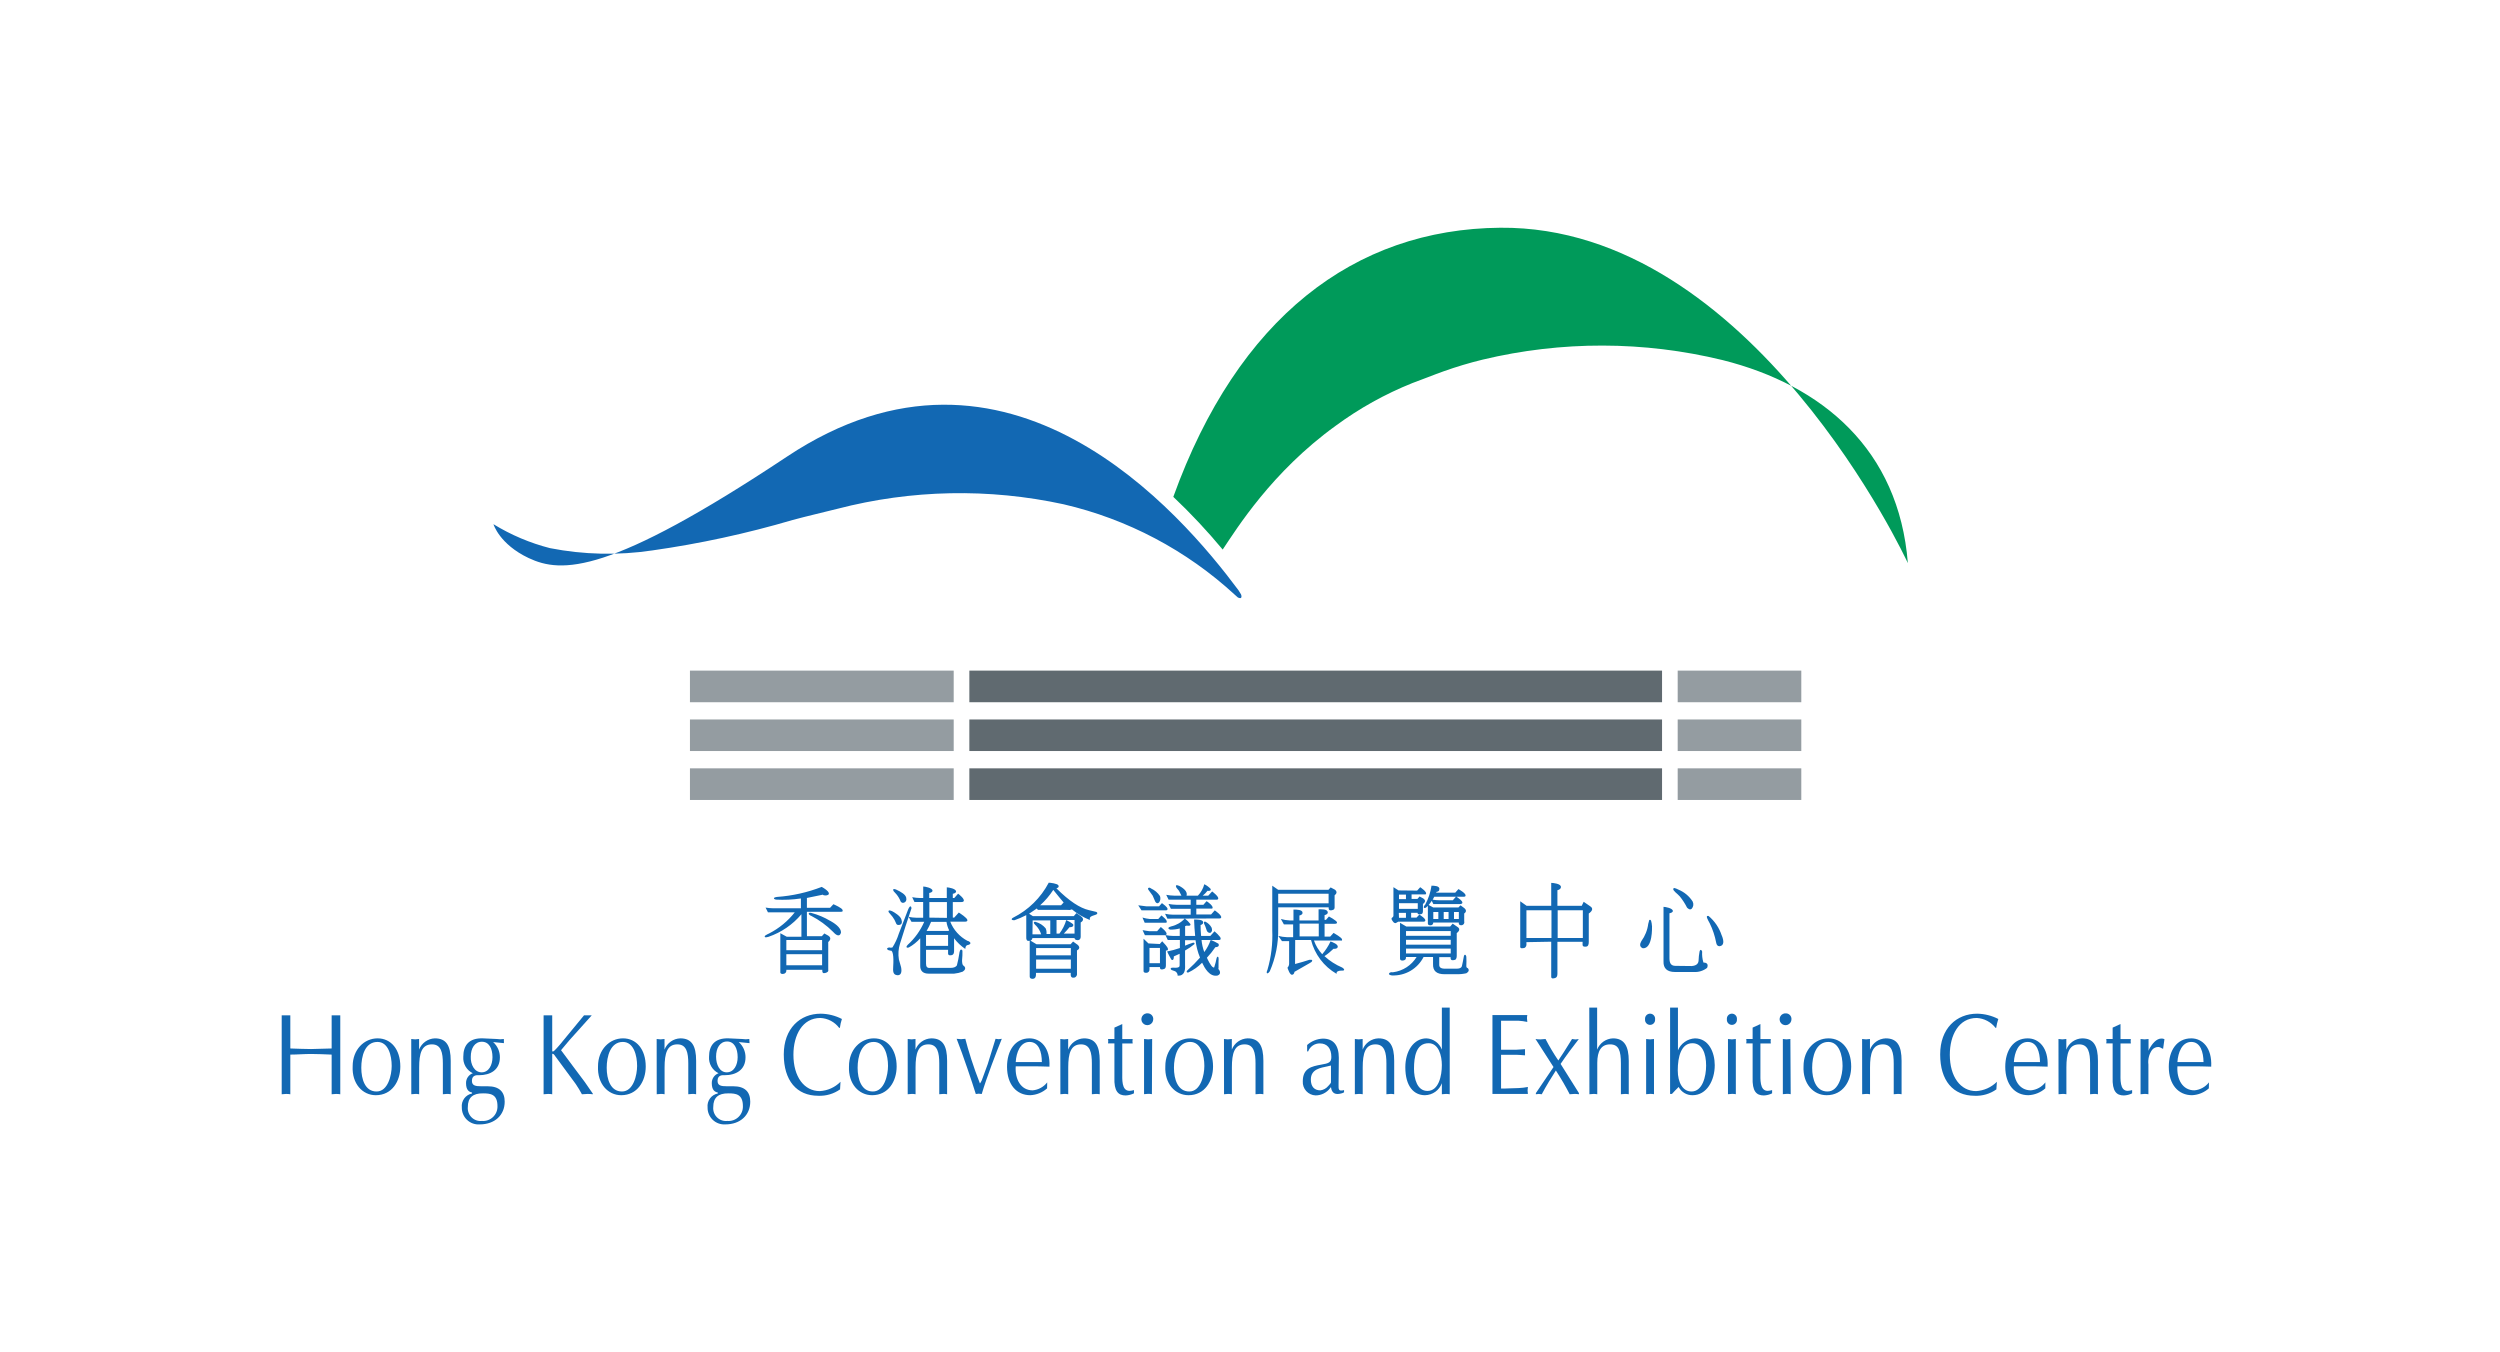 <svg width="355" height="192" viewBox="0 0 355 192" fill="none" xmlns="http://www.w3.org/2000/svg">
<g clip-path="url(#clip0_296_788)">
<path d="M97.972 95.227H135.425V99.717H97.972V95.227Z" fill="#949CA1"/>
<path d="M97.973 102.165H135.426V106.646H97.973V102.165Z" fill="#949CA1"/>
<path d="M97.973 109.104H135.426V113.595H97.973V109.104Z" fill="#949CA1"/>
<path d="M238.232 95.227H255.784V99.717H238.232V95.227Z" fill="#949CA1"/>
<path d="M238.232 102.165H255.784V106.646H238.232V102.165Z" fill="#949CA1"/>
<path d="M238.232 109.104H255.784V113.595H238.232V109.104Z" fill="#949CA1"/>
<path d="M137.648 95.227H236.011V99.717H137.648V95.227Z" fill="#606A70"/>
<path d="M137.647 102.165H236.011V106.646H137.647V102.165Z" fill="#606A70"/>
<path d="M137.647 109.104H236.011V113.595H137.647V109.104Z" fill="#606A70"/>
<path d="M175.754 84.821C175.828 84.87 175.912 84.904 175.999 84.92C176.153 84.966 176.289 84.92 176.289 84.721C176.292 84.612 176.27 84.503 176.226 84.403L175.863 83.814C167.772 72.929 143.136 43.984 111.769 64.829C86.462 81.646 79.749 81.446 75.069 79.242C70.906 77.274 70.071 74.435 70.071 74.435C72.561 75.965 75.267 77.111 78.099 77.836C82.882 78.774 87.791 78.884 92.612 78.163C99.36 77.207 106.029 75.761 112.567 73.836C114.599 73.283 116.876 72.766 118.917 72.249C129.419 69.523 140.415 69.302 151.018 71.605C160.099 73.71 168.478 78.136 175.337 84.449L175.754 84.821Z" fill="#1268B3"/>
<path d="M205.007 52.72C206.819 52.076 208.662 51.525 210.531 51.069C221.734 48.385 233.416 48.407 244.609 51.133C258.787 54.698 269.636 63.832 270.915 79.96C270.915 79.96 248.864 32.039 213.034 32.338C192.271 32.52 175.772 45.173 166.61 70.553C169.095 72.906 171.436 75.405 173.622 78.037C175.572 75.143 180.543 67.052 189.668 60.458C193.025 57.985 196.682 55.949 200.553 54.398C202.013 53.872 203.501 53.255 205.007 52.72Z" fill="#009A5A"/>
<path fill-rule="evenodd" clip-rule="evenodd" d="M47.094 148.883C46.105 148.883 45.144 148.964 44.164 148.964C43.185 148.964 42.232 148.91 41.225 148.883V144.175C41.008 144.175 40.808 144.175 40.617 144.175C40.427 144.175 40.191 144.175 40.001 144.175V155.386C40.191 155.386 40.409 155.341 40.617 155.341C40.826 155.341 41.008 155.341 41.225 155.386V149.753C42.232 149.753 43.194 149.663 44.164 149.663C45.135 149.663 46.105 149.717 47.094 149.753V155.386C47.285 155.386 47.493 155.341 47.702 155.341C47.91 155.341 48.092 155.341 48.319 155.386V144.175C48.092 144.175 47.901 144.175 47.702 144.175C47.502 144.175 47.285 144.175 47.094 144.175V148.883Z" fill="#1268B3"/>
<path fill-rule="evenodd" clip-rule="evenodd" d="M50.079 151.401C49.952 153.896 51.485 155.519 53.363 155.519C55.667 155.519 56.846 153.533 56.846 151.446C56.846 149.006 55.522 147.446 53.617 147.446C51.712 147.446 50.079 149.043 50.079 151.401ZM53.599 147.954C55.15 147.954 55.621 149.895 55.621 151.365C55.621 152.644 55.104 154.993 53.472 154.993C51.839 154.993 51.304 153.252 51.304 151.628C51.304 150.004 51.794 147.954 53.608 147.954H53.599Z" fill="#1268B3"/>
<path fill-rule="evenodd" clip-rule="evenodd" d="M58.405 155.383C58.592 155.358 58.779 155.343 58.968 155.338C59.149 155.338 59.312 155.338 59.521 155.383V151.583C59.521 149.569 59.884 148.299 61.335 148.299C62.65 148.299 62.886 149.496 62.886 151.02V155.383C63.07 155.359 63.254 155.344 63.439 155.338C63.621 155.338 63.793 155.338 64.002 155.383V150.648C64.002 148.48 63.376 147.446 61.752 147.446C61.263 147.463 60.79 147.624 60.392 147.908C59.994 148.192 59.688 148.586 59.512 149.043V147.537C59.303 147.537 59.14 147.591 58.958 147.591C58.77 147.583 58.582 147.565 58.396 147.537L58.405 155.383Z" fill="#1268B3"/>
<path fill-rule="evenodd" clip-rule="evenodd" d="M68.591 155.257C69.634 155.257 70.641 155.365 70.641 157.071C70.65 157.358 70.6 157.645 70.491 157.911C70.382 158.178 70.218 158.418 70.01 158.617C69.802 158.816 69.554 158.968 69.283 159.064C69.012 159.161 68.723 159.198 68.436 159.175C68.168 159.205 67.895 159.174 67.64 159.085C67.384 158.996 67.152 158.851 66.96 158.661C66.767 158.47 66.62 158.239 66.529 157.984C66.438 157.73 66.404 157.458 66.432 157.189C66.432 155.864 67.139 155.238 68.591 155.257ZM71.548 147.537C71.214 147.592 70.874 147.592 70.541 147.537L68.609 147.447C66.568 147.365 65.788 148.472 65.788 150.059C65.752 150.54 65.862 151.02 66.103 151.437C66.345 151.854 66.705 152.19 67.139 152.399C66.851 152.504 66.602 152.697 66.43 152.951C66.257 153.205 66.169 153.507 66.178 153.814C66.178 154.812 66.622 155.057 67.031 155.139V155.275C66.585 155.363 66.189 155.615 65.92 155.981C65.651 156.347 65.53 156.801 65.579 157.252C65.572 157.582 65.634 157.909 65.761 158.214C65.887 158.518 66.076 158.793 66.316 159.02C66.555 159.247 66.839 159.422 67.149 159.533C67.46 159.644 67.79 159.689 68.119 159.665C70.251 159.665 71.666 158.35 71.666 156.436C71.666 155.039 70.895 154.25 69.253 154.25H68.346C67.511 154.25 67.012 154.159 67.012 153.47C67.012 152.563 67.847 152.68 68.019 152.68C69.634 152.68 70.985 151.928 70.985 150.141C70.989 149.732 70.904 149.327 70.739 148.953C70.573 148.579 70.329 148.245 70.024 147.973L71.557 148.127L71.548 147.537ZM66.849 150.077C66.849 148.834 67.421 147.927 68.427 147.927C69.434 147.927 69.933 148.862 69.933 150.122C69.933 151.238 69.407 152.272 68.391 152.272C67.375 152.272 66.804 151.166 66.849 150.041V150.077Z" fill="#1268B3"/>
<path fill-rule="evenodd" clip-rule="evenodd" d="M84.03 144.175C83.84 144.175 83.658 144.175 83.486 144.175C83.302 144.184 83.117 144.184 82.933 144.175L79.504 148.338C79.304 148.565 79.014 148.91 78.769 149.146C78.524 149.381 78.434 149.336 78.415 149.236V144.175C78.198 144.175 77.998 144.175 77.808 144.175C77.617 144.175 77.381 144.175 77.191 144.175V155.386C77.381 155.386 77.59 155.341 77.808 155.341C78.025 155.341 78.198 155.341 78.415 155.386V149.663C78.415 149.599 78.588 149.663 78.651 149.717L81.726 153.89C82.057 154.371 82.359 154.871 82.633 155.386C82.887 155.386 83.15 155.341 83.413 155.341C83.677 155.341 83.903 155.341 84.184 155.386V155.305L83.051 153.663C81.935 152.139 80.783 150.669 79.667 149.127L80.846 147.721L84.03 144.175Z" fill="#1268B3"/>
<path fill-rule="evenodd" clip-rule="evenodd" d="M84.918 151.401C84.8 153.896 86.333 155.519 88.211 155.519C90.506 155.519 91.694 153.533 91.694 151.446C91.694 149.006 90.37 147.446 88.465 147.446C86.56 147.446 84.918 149.043 84.918 151.401ZM88.447 147.954C89.998 147.954 90.469 149.895 90.469 151.365C90.469 152.644 89.953 154.993 88.32 154.993C86.687 154.993 86.152 153.252 86.152 151.628C86.152 150.004 86.678 147.954 88.447 147.954Z" fill="#1268B3"/>
<path fill-rule="evenodd" clip-rule="evenodd" d="M93.255 155.383C93.438 155.359 93.623 155.344 93.808 155.338C93.989 155.338 94.162 155.338 94.37 155.383V151.583C94.37 149.569 94.733 148.299 96.184 148.299C97.5 148.299 97.736 149.496 97.736 151.02V155.383C97.919 155.359 98.104 155.344 98.289 155.338C98.47 155.338 98.643 155.338 98.851 155.383V150.648C98.851 148.48 98.216 147.446 96.602 147.446C96.113 147.463 95.64 147.624 95.242 147.908C94.843 148.192 94.537 148.586 94.361 149.043V147.537C94.153 147.537 93.98 147.591 93.799 147.591C93.614 147.583 93.429 147.565 93.246 147.537L93.255 155.383Z" fill="#1268B3"/>
<path fill-rule="evenodd" clip-rule="evenodd" d="M103.442 155.257C104.485 155.257 105.492 155.365 105.492 157.071C105.502 157.358 105.451 157.645 105.342 157.911C105.233 158.178 105.07 158.418 104.861 158.617C104.653 158.816 104.405 158.968 104.134 159.064C103.863 159.161 103.574 159.198 103.288 159.175C103.019 159.205 102.746 159.174 102.491 159.085C102.235 158.996 102.003 158.851 101.811 158.661C101.619 158.47 101.472 158.239 101.38 157.984C101.289 157.73 101.256 157.458 101.283 157.189C101.283 155.864 101.99 155.238 103.442 155.257ZM106.399 147.537C106.065 147.592 105.725 147.592 105.392 147.537L103.496 147.447C101.464 147.365 100.684 148.472 100.684 150.059C100.649 150.54 100.759 151.02 101 151.437C101.241 151.854 101.602 152.19 102.036 152.399C101.747 152.504 101.499 152.697 101.326 152.951C101.154 153.205 101.065 153.507 101.074 153.814C101.074 154.812 101.519 155.057 101.927 155.139V155.275C101.481 155.363 101.085 155.615 100.816 155.981C100.548 156.347 100.426 156.801 100.476 157.252C100.469 157.58 100.53 157.906 100.656 158.209C100.781 158.512 100.969 158.786 101.206 159.013C101.443 159.24 101.725 159.415 102.033 159.527C102.341 159.639 102.67 159.686 102.997 159.665C105.129 159.665 106.535 158.35 106.535 156.436C106.535 155.039 105.773 154.25 104.131 154.25H103.224C102.39 154.25 101.891 154.159 101.891 153.47C101.891 152.563 102.725 152.68 102.888 152.68C104.512 152.68 105.864 151.928 105.864 150.141C105.867 149.732 105.783 149.327 105.617 148.953C105.451 148.579 105.207 148.245 104.902 147.973L106.435 148.127L106.399 147.537ZM101.682 150.041C101.682 148.798 102.254 147.891 103.251 147.891C104.249 147.891 104.748 148.862 104.748 150.122C104.748 151.238 104.213 152.272 103.197 152.272C102.181 152.272 101.682 151.166 101.682 150.041Z" fill="#1268B3"/>
<path fill-rule="evenodd" clip-rule="evenodd" d="M119.351 153.613C118.568 154.406 117.517 154.878 116.403 154.937C114.199 154.937 112.666 152.923 112.666 149.776C112.666 146.991 113.936 144.551 116.494 144.551C117.015 144.576 117.523 144.715 117.984 144.957C118.445 145.2 118.847 145.542 119.161 145.957H119.261C119.317 145.528 119.414 145.106 119.551 144.696C118.622 144.216 117.594 143.958 116.549 143.943C113.61 143.943 111.297 146.039 111.297 149.73C111.297 153.422 113.111 155.599 116.204 155.599C117.304 155.645 118.388 155.327 119.288 154.692L119.351 153.613Z" fill="#1268B3"/>
<path fill-rule="evenodd" clip-rule="evenodd" d="M120.557 151.401C120.43 153.896 121.963 155.519 123.841 155.519C126.145 155.519 127.324 153.533 127.324 151.446C127.324 149.006 126 147.446 124.095 147.446C122.19 147.446 120.557 149.043 120.557 151.401ZM124.077 147.954C125.628 147.954 126.099 149.895 126.099 151.365C126.099 152.644 125.582 154.993 123.95 154.993C122.317 154.993 121.782 153.252 121.782 151.628C121.782 150.004 122.308 147.954 124.077 147.954Z" fill="#1268B3"/>
<path fill-rule="evenodd" clip-rule="evenodd" d="M128.894 155.383C129.08 155.358 129.268 155.343 129.456 155.338C129.638 155.338 129.801 155.338 130.01 155.383V151.583C130.01 149.569 130.372 148.299 131.824 148.299C133.139 148.299 133.375 149.496 133.375 151.02V155.383C133.558 155.359 133.743 155.344 133.928 155.338C134.109 155.338 134.282 155.338 134.49 155.383V150.648C134.49 148.48 133.865 147.446 132.241 147.446C131.752 147.463 131.279 147.624 130.881 147.908C130.482 148.192 130.176 148.586 130 149.043V147.537C129.792 147.537 129.629 147.591 129.447 147.591C129.262 147.583 129.077 147.565 128.894 147.537V155.383Z" fill="#1268B3"/>
<path fill-rule="evenodd" clip-rule="evenodd" d="M140.26 151.094L139.416 153.398C139.344 153.56 139.256 153.715 139.153 153.86C138.246 151.565 137.466 149.071 137.076 147.511C136.84 147.511 136.659 147.565 136.468 147.565C136.259 147.558 136.05 147.539 135.843 147.511C136.75 149.797 138.083 153.797 138.564 155.348C138.705 155.323 138.847 155.308 138.99 155.303C139.13 155.31 139.269 155.325 139.407 155.348C140.106 152.971 141.503 149.37 142.256 147.511C142.083 147.511 141.947 147.565 141.811 147.565C141.662 147.557 141.513 147.539 141.367 147.511L140.26 151.094Z" fill="#1268B3"/>
<path fill-rule="evenodd" clip-rule="evenodd" d="M148.705 153.696C148.456 154.017 148.144 154.283 147.788 154.478C147.433 154.673 147.04 154.793 146.636 154.83C144.958 154.83 144.106 153.252 144.233 151.419H146.192C147.099 151.419 148.079 151.419 149.022 151.465C149.158 148.743 147.743 147.446 146.192 147.446C144.115 147.446 142.999 149.206 142.999 151.483C142.999 154.023 144.369 155.519 146.292 155.519C147.178 155.481 148.024 155.138 148.686 154.549L148.705 153.696ZM144.233 150.812C144.314 149.433 144.886 147.954 146.192 147.954C147.498 147.954 147.943 149.351 147.943 150.812H144.233Z" fill="#1268B3"/>
<path fill-rule="evenodd" clip-rule="evenodd" d="M150.574 155.383C150.757 155.359 150.942 155.344 151.127 155.338C151.308 155.338 151.481 155.338 151.689 155.383V151.583C151.689 149.569 152.052 148.299 153.503 148.299C154.81 148.299 155.045 149.496 155.045 151.02V155.383C155.232 155.358 155.42 155.343 155.608 155.338C155.789 155.338 155.952 155.338 156.161 155.383V150.648C156.161 148.48 155.535 147.446 153.921 147.446C153.431 147.462 152.958 147.622 152.559 147.906C152.161 148.19 151.855 148.586 151.68 149.043V147.537C151.472 147.537 151.299 147.591 151.118 147.591C150.933 147.583 150.748 147.565 150.564 147.537L150.574 155.383Z" fill="#1268B3"/>
<path fill-rule="evenodd" clip-rule="evenodd" d="M158.247 145.922V147.537H157.34C157.385 147.743 157.385 147.956 157.34 148.162H158.247V152.979C158.175 154.975 158.791 155.555 159.853 155.555C160.259 155.535 160.657 155.433 161.023 155.256V154.793C160.819 154.851 160.609 154.888 160.397 154.902C159.236 154.902 159.363 153.251 159.363 152.253V148.172H160.841C160.796 147.965 160.796 147.752 160.841 147.546H159.363V145.414L158.247 145.922Z" fill="#1268B3"/>
<path fill-rule="evenodd" clip-rule="evenodd" d="M163.607 147.535C163.399 147.535 163.235 147.59 163.054 147.59C162.853 147.583 162.654 147.564 162.455 147.535V155.372C162.642 155.347 162.829 155.332 163.018 155.327C163.199 155.327 163.362 155.327 163.571 155.372L163.607 147.535ZM163.761 144.732C163.772 144.529 163.705 144.33 163.573 144.175C163.442 144.02 163.256 143.921 163.054 143.898C162.884 143.87 162.709 143.895 162.553 143.97C162.398 144.044 162.269 144.165 162.184 144.315C162.099 144.465 162.062 144.638 162.078 144.81C162.094 144.981 162.163 145.144 162.274 145.276C162.386 145.407 162.535 145.502 162.702 145.546C162.869 145.59 163.045 145.582 163.207 145.523C163.37 145.463 163.51 145.356 163.609 145.214C163.708 145.073 163.761 144.905 163.761 144.732Z" fill="#1268B3"/>
<path fill-rule="evenodd" clip-rule="evenodd" d="M165.476 151.401C165.349 153.896 166.882 155.519 168.769 155.519C171.064 155.519 172.252 153.533 172.252 151.446C172.252 149.006 170.928 147.446 169.014 147.446C167.1 147.446 165.476 149.043 165.476 151.401ZM169.005 147.954C170.547 147.954 171.018 149.895 171.018 151.365C171.018 152.644 170.51 154.993 168.878 154.993C167.245 154.993 166.701 153.252 166.701 151.628C166.701 150.004 167.236 147.954 169.005 147.954Z" fill="#1268B3"/>
<path fill-rule="evenodd" clip-rule="evenodd" d="M173.813 155.383C173.996 155.359 174.181 155.344 174.366 155.338C174.548 155.338 174.72 155.338 174.928 155.383V151.583C174.928 149.569 175.282 148.299 176.743 148.299C178.049 148.299 178.285 149.496 178.285 151.02V155.383C178.471 155.358 178.659 155.343 178.847 155.338C179.028 155.338 179.192 155.338 179.4 155.383V150.648C179.4 148.48 178.774 147.446 177.16 147.446C176.671 147.462 176.197 147.622 175.799 147.906C175.4 148.19 175.094 148.586 174.919 149.043V147.537C174.711 147.537 174.538 147.591 174.357 147.591C174.172 147.583 173.987 147.565 173.804 147.537L173.813 155.383Z" fill="#1268B3"/>
<path fill-rule="evenodd" clip-rule="evenodd" d="M190.113 150.205C190.113 148.39 189.314 147.483 187.854 147.483C187.024 147.514 186.231 147.835 185.613 148.39V149.298H185.759C185.884 148.96 186.111 148.67 186.408 148.467C186.706 148.264 187.059 148.158 187.419 148.164C188.462 148.164 189.051 148.871 189.051 150.087C189.051 150.876 188.679 150.994 187.573 151.184C186.267 151.429 184.997 151.674 184.997 153.543C184.981 153.794 185.015 154.046 185.099 154.284C185.182 154.522 185.312 154.741 185.481 154.928C185.65 155.115 185.855 155.266 186.083 155.372C186.312 155.479 186.559 155.538 186.811 155.547C187.212 155.547 187.608 155.454 187.967 155.274C188.326 155.095 188.638 154.834 188.879 154.513L188.997 154.368C189.115 155.33 189.713 155.466 190.439 155.275C190.586 155.242 190.726 155.187 190.856 155.112V154.794C190.031 155.003 190.076 154.676 190.076 154.032L190.113 150.205ZM188.997 153.697C188.997 153.815 188.716 154.087 188.616 154.205C188.337 154.548 187.938 154.772 187.5 154.831C186.657 154.831 186.14 154.323 186.14 153.289C186.14 151.792 187.564 151.629 188.507 151.42L188.997 151.302V153.697Z" fill="#1268B3"/>
<path fill-rule="evenodd" clip-rule="evenodd" d="M192.389 155.383C192.572 155.359 192.757 155.344 192.942 155.338C193.124 155.338 193.296 155.338 193.505 155.383V151.583C193.505 149.569 193.867 148.299 195.319 148.299C196.625 148.299 196.87 149.496 196.87 151.02V155.383C197.053 155.358 197.238 155.343 197.423 155.338C197.605 155.338 197.768 155.338 197.976 155.383V150.648C197.976 148.48 197.351 147.446 195.736 147.446C195.247 147.463 194.774 147.624 194.376 147.908C193.977 148.192 193.671 148.586 193.496 149.043V147.537C193.287 147.537 193.115 147.591 192.933 147.591C192.751 147.582 192.569 147.564 192.389 147.537V155.383Z" fill="#1268B3"/>
<path fill-rule="evenodd" clip-rule="evenodd" d="M205.86 143.075C205.651 143.075 205.479 143.075 205.297 143.075C205.113 143.085 204.928 143.085 204.744 143.075V149.044C204.576 148.593 204.279 148.201 203.891 147.918C203.502 147.634 203.039 147.47 202.558 147.447C200.744 147.447 199.556 149.261 199.556 151.547C199.556 154.268 200.771 155.52 202.349 155.52C202.874 155.51 203.383 155.342 203.811 155.038C204.238 154.734 204.563 154.307 204.744 153.815V155.384C204.928 155.36 205.112 155.345 205.297 155.339C205.479 155.339 205.651 155.339 205.86 155.384V143.075ZM204.744 151.239C204.744 152.745 204.309 154.913 202.694 154.913C201.234 154.913 200.789 153.171 200.789 151.765C200.789 150.069 201.08 148.137 202.857 148.137C204.282 148.128 204.744 149.878 204.744 151.257V151.239Z" fill="#1268B3"/>
<path fill-rule="evenodd" clip-rule="evenodd" d="M213.151 144.943H214.231H215.619C216.043 144.969 216.464 145.027 216.879 145.115C216.855 144.953 216.84 144.79 216.834 144.626C216.834 144.462 216.834 144.317 216.879 144.136H211.927V155.338H216.961C216.937 155.176 216.922 155.012 216.916 154.848C216.922 154.681 216.937 154.515 216.961 154.349C216.539 154.431 216.112 154.483 215.682 154.504C214.838 154.504 214.004 154.594 213.151 154.567V149.778H215.319C215.736 149.778 216.136 149.841 216.553 149.859C216.553 149.678 216.553 149.533 216.553 149.406C216.553 149.279 216.553 149.107 216.553 148.98C216.136 148.98 215.736 149.061 215.319 149.061H213.151V144.943Z" fill="#1268B3"/>
<path fill-rule="evenodd" clip-rule="evenodd" d="M220.599 151.52C219.692 152.881 218.885 154.06 218.095 155.221V155.384C218.233 155.359 218.373 155.344 218.513 155.339C218.653 155.346 218.792 155.361 218.93 155.384C219.501 154.287 220.418 152.808 220.935 152.01C221.669 153.144 222.44 154.486 222.894 155.384C223.112 155.384 223.329 155.339 223.556 155.339C223.783 155.339 223.955 155.339 224.209 155.384V155.221L221.606 151.076C222.422 149.86 223.375 148.581 224.191 147.547C224.01 147.547 223.874 147.602 223.71 147.602C223.549 147.59 223.388 147.569 223.229 147.538L222.059 149.407L221.279 150.586C220.616 149.606 220.01 148.589 219.465 147.538C219.202 147.538 218.993 147.593 218.758 147.593C218.522 147.593 218.277 147.593 218.041 147.538L220.599 151.52Z" fill="#1268B3"/>
<path fill-rule="evenodd" clip-rule="evenodd" d="M225.697 155.384C225.883 155.359 226.071 155.344 226.259 155.339C226.44 155.339 226.604 155.339 226.812 155.384V150.93C226.812 149.225 227.384 148.3 228.626 148.3C229.869 148.3 230.168 149.207 230.168 151.021V155.384C230.355 155.359 230.543 155.344 230.731 155.339C230.903 155.339 231.076 155.339 231.284 155.384V150.649C231.284 148.581 230.658 147.447 229.044 147.447C228.554 147.464 228.079 147.624 227.679 147.908C227.279 148.192 226.972 148.587 226.794 149.044V143.075C226.586 143.075 226.422 143.075 226.241 143.075C226.054 143.085 225.866 143.085 225.678 143.075L225.697 155.384Z" fill="#1268B3"/>
<path fill-rule="evenodd" clip-rule="evenodd" d="M234.867 147.539C234.659 147.539 234.495 147.594 234.314 147.594C234.126 147.586 233.938 147.567 233.752 147.539V155.377C233.938 155.352 234.126 155.337 234.314 155.331C234.495 155.331 234.659 155.331 234.867 155.377V147.539ZM235.021 144.737C235.033 144.636 235.023 144.535 234.992 144.439C234.962 144.342 234.911 144.254 234.844 144.179C234.777 144.103 234.694 144.043 234.602 144.002C234.51 143.961 234.41 143.939 234.309 143.939C234.208 143.939 234.109 143.961 234.017 144.002C233.925 144.043 233.842 144.103 233.775 144.179C233.708 144.254 233.657 144.342 233.627 144.439C233.596 144.535 233.586 144.636 233.597 144.737C233.586 144.837 233.596 144.938 233.627 145.034C233.657 145.131 233.708 145.219 233.775 145.294C233.842 145.37 233.925 145.43 234.017 145.471C234.109 145.512 234.208 145.534 234.309 145.534C234.41 145.534 234.51 145.512 234.602 145.471C234.694 145.43 234.777 145.37 234.844 145.294C234.911 145.219 234.962 145.131 234.992 145.034C235.023 144.938 235.033 144.837 235.021 144.737Z" fill="#1268B3"/>
<path fill-rule="evenodd" clip-rule="evenodd" d="M237.153 155.339H237.416C237.734 155.012 238.033 154.649 238.369 154.35C238.558 154.709 238.843 155.008 239.192 155.215C239.541 155.421 239.941 155.527 240.346 155.52C242.351 155.52 243.494 153.434 243.494 151.257C243.494 149.443 242.641 147.447 240.682 147.447C240.161 147.476 239.659 147.65 239.232 147.95C238.806 148.25 238.472 148.663 238.269 149.144V143.075C238.06 143.075 237.888 143.075 237.707 143.075C237.522 143.085 237.338 143.085 237.153 143.075V155.339ZM240.328 148.137C241.698 148.137 242.269 149.552 242.269 151.32C242.269 152.844 241.761 154.994 240.192 154.994C238.977 154.994 238.242 153.761 238.242 151.992C238.242 150.042 238.741 148.128 240.328 148.137Z" fill="#1268B3"/>
<path fill-rule="evenodd" clip-rule="evenodd" d="M246.488 147.539C246.279 147.539 246.116 147.594 245.934 147.594C245.746 147.586 245.558 147.567 245.372 147.539V155.377C245.559 155.352 245.746 155.337 245.934 155.331C246.116 155.331 246.279 155.331 246.488 155.377V147.539ZM246.642 144.737C246.653 144.636 246.643 144.535 246.613 144.439C246.582 144.342 246.532 144.254 246.464 144.179C246.397 144.103 246.315 144.043 246.223 144.002C246.131 143.961 246.031 143.939 245.93 143.939C245.829 143.939 245.729 143.961 245.637 144.002C245.545 144.043 245.463 144.103 245.396 144.179C245.328 144.254 245.278 144.342 245.247 144.439C245.217 144.535 245.207 144.636 245.218 144.737C245.207 144.837 245.217 144.938 245.247 145.034C245.278 145.131 245.328 145.219 245.396 145.294C245.463 145.37 245.545 145.43 245.637 145.471C245.729 145.512 245.829 145.534 245.93 145.534C246.031 145.534 246.131 145.512 246.223 145.471C246.315 145.43 246.397 145.37 246.464 145.294C246.532 145.219 246.582 145.131 246.613 145.034C246.643 144.938 246.653 144.837 246.642 144.737Z" fill="#1268B3"/>
<path fill-rule="evenodd" clip-rule="evenodd" d="M248.872 145.922V147.537H247.965C248.01 147.743 248.01 147.956 247.965 148.162H248.872V152.979C248.8 154.975 249.407 155.555 250.469 155.555C250.875 155.537 251.274 155.436 251.639 155.256V154.793C251.435 154.851 251.225 154.888 251.013 154.902C249.861 154.902 249.979 153.251 249.979 152.253V148.172H251.457C251.421 147.965 251.421 147.753 251.457 147.546H249.979V145.414L248.872 145.922Z" fill="#1268B3"/>
<path fill-rule="evenodd" clip-rule="evenodd" d="M254.234 147.537C254.025 147.537 253.853 147.591 253.672 147.591C253.502 147.581 253.332 147.563 253.164 147.537V155.374C253.347 155.349 253.532 155.334 253.717 155.328C253.899 155.328 254.071 155.328 254.279 155.374L254.234 147.537ZM254.388 144.734C254.399 144.529 254.33 144.329 254.197 144.173C254.063 144.018 253.875 143.92 253.672 143.899C253.501 143.873 253.327 143.9 253.173 143.976C253.018 144.052 252.89 144.174 252.807 144.324C252.723 144.475 252.688 144.647 252.706 144.819C252.723 144.99 252.793 145.152 252.905 145.283C253.017 145.413 253.167 145.507 253.333 145.55C253.5 145.593 253.676 145.584 253.838 145.524C253.999 145.465 254.138 145.357 254.237 145.215C254.335 145.074 254.388 144.906 254.388 144.734Z" fill="#1268B3"/>
<path fill-rule="evenodd" clip-rule="evenodd" d="M256.102 151.401C255.975 153.896 257.508 155.519 259.386 155.519C261.69 155.519 262.869 153.533 262.869 151.446C262.869 149.006 261.545 147.446 259.64 147.446C257.735 147.446 256.102 149.043 256.102 151.401ZM259.622 147.954C261.173 147.954 261.644 149.895 261.644 151.365C261.644 152.644 261.127 154.993 259.495 154.993C257.862 154.993 257.327 153.252 257.327 151.628C257.327 150.004 257.853 147.954 259.622 147.954Z" fill="#1268B3"/>
<path fill-rule="evenodd" clip-rule="evenodd" d="M264.428 155.383C264.615 155.358 264.803 155.343 264.991 155.338C265.172 155.338 265.335 155.338 265.544 155.383V151.583C265.544 149.569 265.907 148.299 267.358 148.299C268.673 148.299 268.909 149.496 268.909 151.02V155.383C269.093 155.359 269.277 155.344 269.463 155.338C269.644 155.338 269.816 155.338 270.025 155.383V150.648C270.025 148.48 269.399 147.446 267.775 147.446C267.287 147.463 266.814 147.624 266.415 147.908C266.017 148.192 265.711 148.586 265.535 149.043V147.537C265.326 147.537 265.163 147.591 264.982 147.591C264.793 147.583 264.606 147.565 264.419 147.537L264.428 155.383Z" fill="#1268B3"/>
<path fill-rule="evenodd" clip-rule="evenodd" d="M283.559 153.613C282.77 154.403 281.717 154.875 280.602 154.937C278.407 154.937 276.874 152.923 276.874 149.776C276.874 146.991 278.144 144.551 280.702 144.551C281.221 144.581 281.728 144.721 282.188 144.964C282.648 145.207 283.051 145.545 283.368 145.957H283.459C283.522 145.529 283.623 145.107 283.759 144.696C282.829 144.217 281.802 143.959 280.756 143.943C277.817 143.943 275.504 146.039 275.504 149.73C275.504 153.422 277.318 155.599 280.411 155.599C281.509 155.646 282.59 155.327 283.486 154.692L283.559 153.613Z" fill="#1268B3"/>
<path fill-rule="evenodd" clip-rule="evenodd" d="M290.443 153.696C290.196 154.017 289.886 154.283 289.532 154.478C289.177 154.673 288.787 154.793 288.384 154.83C286.697 154.83 285.844 153.252 285.971 151.419H287.939C288.847 151.419 289.817 151.419 290.76 151.465C290.906 148.743 289.482 147.446 287.939 147.446C285.862 147.446 284.747 149.206 284.747 151.483C284.747 154.023 286.107 155.519 288.03 155.519C288.919 155.479 289.767 155.137 290.434 154.549L290.443 153.696ZM285.971 150.812C286.053 149.433 286.624 147.954 287.939 147.954C289.255 147.954 289.654 149.387 289.681 150.812H285.971Z" fill="#1268B3"/>
<path fill-rule="evenodd" clip-rule="evenodd" d="M292.313 155.383C292.499 155.358 292.687 155.343 292.875 155.338C293.056 155.338 293.22 155.338 293.428 155.383V151.583C293.428 149.569 293.791 148.299 295.242 148.299C296.558 148.299 296.793 149.496 296.793 151.02V155.383C296.977 155.359 297.162 155.344 297.347 155.338C297.528 155.338 297.701 155.338 297.909 155.383V150.648C297.909 148.48 297.283 147.446 295.66 147.446C295.171 147.463 294.698 147.624 294.299 147.908C293.901 148.192 293.595 148.586 293.419 149.043V147.537C293.211 147.537 293.047 147.591 292.866 147.591C292.678 147.583 292.49 147.565 292.303 147.537L292.313 155.383Z" fill="#1268B3"/>
<path fill-rule="evenodd" clip-rule="evenodd" d="M299.995 145.922V147.537H299.088C299.134 147.743 299.134 147.956 299.088 148.162H299.995V152.979C299.923 154.975 300.54 155.555 301.592 155.555C301.998 155.537 302.397 155.436 302.762 155.256V154.793C302.558 154.851 302.348 154.888 302.136 154.902C300.984 154.902 301.111 153.251 301.111 152.253V148.172H302.581C302.544 147.965 302.544 147.753 302.581 147.546H301.111V145.414L299.995 145.922Z" fill="#1268B3"/>
<path fill-rule="evenodd" clip-rule="evenodd" d="M303.959 155.384C304.145 155.359 304.333 155.344 304.521 155.339C304.703 155.339 304.866 155.339 305.074 155.384V151.166C304.983 150.434 305.167 149.693 305.591 149.089C305.701 148.955 305.839 148.847 305.997 148.775C306.154 148.703 306.326 148.667 306.499 148.672C306.734 148.672 306.943 148.871 307.161 148.935L307.351 147.565C307.218 147.493 307.067 147.462 306.916 147.474C306.226 147.474 305.619 148.164 305.165 149.016L305.093 149.216V147.538C304.884 147.538 304.721 147.592 304.539 147.592C304.345 147.585 304.151 147.567 303.959 147.538V155.384Z" fill="#1268B3"/>
<path fill-rule="evenodd" clip-rule="evenodd" d="M313.673 153.696C313.425 154.017 313.113 154.283 312.757 154.478C312.402 154.673 312.009 154.793 311.605 154.83C309.918 154.83 309.075 153.252 309.193 151.419H311.161C312.068 151.419 313.048 151.419 313.991 151.465C314.127 148.743 312.712 147.446 311.161 147.446C309.084 147.446 307.968 149.206 307.968 151.483C307.968 154.023 309.338 155.519 311.261 155.519C312.147 155.481 312.993 155.138 313.655 154.549L313.673 153.696ZM309.193 150.812C309.283 149.433 309.855 147.954 311.161 147.954C312.467 147.954 312.875 149.387 312.902 150.812H309.193Z" fill="#1268B3"/>
<path fill-rule="evenodd" clip-rule="evenodd" d="M207.927 127.336H206.812C207.029 127.482 207.782 127.971 207.646 128.243C207.618 128.285 207.58 128.318 207.536 128.342C207.491 128.366 207.442 128.378 207.392 128.38H203.537L203.31 127.917C203.176 128.124 203.028 128.321 202.866 128.507L203.519 128.86H207.102L207.392 128.552L207.918 128.942C208.245 129.205 208.245 129.495 207.918 129.713V130.82C207.936 130.876 207.943 130.935 207.937 130.993C207.932 131.052 207.915 131.108 207.887 131.16C207.859 131.212 207.821 131.257 207.775 131.294C207.729 131.33 207.676 131.357 207.619 131.373C207.392 131.418 207.147 131.373 207.147 131.074V131.001H203.519C203.525 131.083 203.503 131.164 203.457 131.231C203.411 131.299 203.343 131.349 203.265 131.373C203.02 131.436 202.739 131.373 202.757 131.101V128.634L202.467 128.897C202.222 128.996 202.095 128.897 202.231 128.624L202.367 128.488C202.826 127.641 203.133 126.72 203.274 125.767C203.564 125.767 204.499 125.767 204.381 126.293C204.381 126.52 204.208 126.62 204 126.638L203.927 126.756H206.648L207.102 126.248C207.247 126.339 208.145 126.847 208.109 127.155C208.127 127.273 208.027 127.318 207.927 127.336ZM206.739 127.336H203.664C203.592 127.472 203.519 127.618 203.437 127.754C203.737 127.805 204.04 127.832 204.344 127.835H206.304L206.739 127.336ZM152.179 129.151C151.987 129.222 151.781 129.241 151.58 129.205H147.38L147.226 129.005L146.128 129.749L146.673 130.094H152.478L152.85 129.658L153.458 130.085C153.902 130.393 153.902 130.729 153.458 130.992V133.024C153.458 133.187 153.385 133.441 153.167 133.486C152.95 133.532 152.623 133.486 152.578 133.205H146.6C146.595 133.285 146.566 133.362 146.518 133.427C146.469 133.491 146.404 133.54 146.328 133.568L147.181 134.085H152.024L152.378 133.695L153.031 134.167C153.367 134.475 153.312 134.765 152.931 134.956V138.203C152.954 138.322 152.937 138.445 152.883 138.553C152.829 138.661 152.741 138.748 152.632 138.802C152.287 138.893 152.043 138.802 152.043 138.403V138.149H147.108V138.375C147.108 138.666 147.026 138.911 146.782 138.974C146.537 139.038 146.219 138.974 146.219 138.666V133.595H146.128C145.811 133.668 145.711 133.405 145.729 133.096V129.949C145.187 130.229 144.627 130.472 144.051 130.674C143.924 130.674 143.489 130.674 143.734 130.393C143.772 130.36 143.815 130.332 143.861 130.312C146.026 129.224 147.795 127.486 148.922 125.341C149.104 125.341 150.165 125.459 150.292 125.722C150.419 125.985 150.201 126.076 150.011 126.139C151.825 127.953 153.358 128.951 154.637 129.241L155.544 129.459C155.689 129.459 155.925 129.613 155.762 129.795C155.598 129.976 154.691 130.03 154.755 130.448V130.638C153.821 130.265 152.952 129.748 152.179 129.105V129.151ZM146.636 130.693H149.14V132.625H148.605V132.543C148.628 132.294 148.584 132.044 148.478 131.817C148.11 131.377 147.616 131.061 147.063 130.91C147.034 130.897 147.003 130.89 146.972 130.89C146.941 130.89 146.91 130.897 146.881 130.91C146.618 131.019 147.09 131.418 147.153 131.482C147.434 131.784 147.652 132.139 147.797 132.525C147.797 132.579 147.797 132.634 147.861 132.679H146.609L146.636 130.693ZM116.748 127.064L114.58 127.509V128.906H117.873L118.345 128.398C118.517 128.479 119.56 128.924 119.642 129.214C119.723 129.504 119.515 129.459 119.379 129.477H114.58V132.661C114.595 132.754 114.595 132.849 114.58 132.942H116.703L117.057 132.552L117.61 132.86C118.009 133.114 117.982 133.441 117.61 133.768V137.686C117.683 137.967 117.438 138.112 117.138 138.176C116.839 138.239 116.766 138.085 116.766 137.849V137.713H111.66V137.831C111.664 137.935 111.63 138.038 111.565 138.119C111.5 138.201 111.408 138.256 111.306 138.276C111.016 138.357 110.762 138.276 110.807 137.958V132.516L111.714 133.015H113.8V129.822C112.561 131.301 110.938 132.412 109.111 133.033C109.001 133.066 108.889 133.09 108.775 133.105C108.566 133.105 108.539 132.96 108.648 132.86C108.831 132.736 109.025 132.63 109.229 132.543C110.639 131.818 111.877 130.797 112.857 129.55H109.047L108.712 128.878C109.087 128.939 109.466 128.972 109.845 128.978H113.728V127.581C112.554 127.755 111.366 127.81 110.181 127.745C109.864 127.69 109.782 127.491 110.109 127.409L110.335 127.364C112.511 127.21 114.652 126.73 116.685 125.939C116.812 126.012 118.073 126.701 117.592 127.073C117.458 127.135 117.311 127.163 117.164 127.155C117.018 127.147 116.875 127.103 116.748 127.028V127.064ZM126.508 135.01L126.146 134.92C125.792 134.729 126.019 134.566 126.263 134.539C126.414 134.588 126.576 134.588 126.726 134.539C127.112 133.928 127.417 133.269 127.633 132.579C128.332 130.765 128.776 129.586 128.958 129.141C129.01 128.999 129.086 128.867 129.184 128.751C129.366 128.606 129.429 128.86 129.429 128.987C128.858 130.656 128.323 132.316 127.806 133.985C127.572 134.714 127.516 135.489 127.642 136.244L127.951 137.332C128.096 138.04 127.951 138.548 127.379 138.475C126.808 138.403 126.79 137.931 126.835 137.242C126.935 135.672 126.762 135.037 126.508 134.974V135.01ZM172.96 137.559C173.097 137.669 173.193 137.823 173.232 137.995C173.304 138.258 173.141 138.421 172.914 138.521C171.753 138.784 171.037 137.414 170.701 136.706C170.131 137.287 169.461 137.76 168.724 138.103C168.415 138.103 168.461 137.904 168.669 137.731C169.283 137.185 169.861 136.6 170.402 135.981C170.073 135.19 169.859 134.356 169.767 133.504H168.279V134.285C168.653 134.123 169.034 133.981 169.422 133.858H169.486C169.51 133.858 169.534 133.864 169.556 133.876C169.577 133.888 169.595 133.906 169.607 133.927C169.619 133.949 169.625 133.973 169.624 133.998C169.624 134.022 169.617 134.046 169.604 134.067C169.191 134.41 168.748 134.714 168.279 134.974V137.006C168.325 137.786 168.207 138.593 167.227 138.548C167.231 138.421 167.201 138.296 167.138 138.185C167.076 138.075 166.984 137.984 166.873 137.922L166.365 137.741C166.229 137.65 166.157 137.477 166.365 137.423C166.534 137.398 166.705 137.398 166.873 137.423C167.354 137.423 167.508 137.314 167.508 137.078V135.437L166.683 135.808C166.683 135.972 166.683 136.344 166.438 136.325C166.402 136.318 166.37 136.299 166.347 136.271L166.302 136.208C166.084 135.863 165.912 135.473 165.73 135.11C166.345 134.988 166.952 134.825 167.544 134.62V133.477H165.821L165.485 132.779C165.858 132.857 166.238 132.9 166.619 132.906H167.526V131.845C167.085 131.959 166.631 132.013 166.175 132.008C165.921 131.953 165.776 131.763 166.084 131.627L166.32 131.545C167.059 131.375 167.729 130.987 168.243 130.43C168.546 130.652 168.815 130.918 169.041 131.219C169.132 131.527 168.66 131.455 168.524 131.436L168.288 131.509V132.906H169.712C169.631 132.135 169.585 131.355 169.558 130.575H169.712C169.939 130.575 170.728 130.575 170.828 130.874C170.928 131.173 170.683 131.291 170.483 131.355C170.481 131.873 170.505 132.39 170.556 132.906H171.862L172.461 132.244C172.756 132.486 173.024 132.76 173.259 133.06C173.377 133.241 173.395 133.477 173.096 133.477H170.619C170.669 134.064 170.801 134.641 171.009 135.192C171.398 134.667 171.704 134.085 171.917 133.468C172.302 133.615 172.672 133.797 173.023 134.012C173.196 134.393 172.869 134.493 172.579 134.502C172.218 135.031 171.818 135.531 171.381 135.999C171.445 136.153 171.962 137.278 172.288 137.369C172.415 137.441 172.425 137.369 172.452 137.242C172.575 136.877 172.672 136.504 172.742 136.126C172.742 135.99 172.942 135.654 173.032 136.008C173.05 136.171 173.05 136.335 173.032 136.498V137.559H172.96ZM183.899 136.888C184.579 136.716 185.269 136.507 185.94 136.289C186.015 136.28 186.091 136.28 186.167 136.289C186.403 136.289 186.357 136.489 186.221 136.607C186.148 136.659 186.072 136.707 185.994 136.752L183.808 138.004C183.808 138.14 183.709 138.375 183.536 138.403C183.182 138.566 182.865 137.55 182.82 137.414C182.964 137.265 183.048 137.068 183.055 136.861V133.641H182.04L181.513 132.897C181.907 133.002 182.312 133.063 182.72 133.078H183.627V131.264H182.312L181.885 130.493C182.295 130.617 182.719 130.687 183.146 130.702H183.672V129.16H183.781C184.035 129.16 184.942 129.16 184.951 129.577C185.006 129.84 184.715 129.958 184.516 130.003V130.702H187.237V129.123C187.555 129.123 188.543 129.033 188.543 129.577C188.543 129.804 188.262 129.903 188.09 129.949V130.62H188.289L188.707 130.139C189.068 130.324 189.411 130.543 189.732 130.792C189.949 131.001 189.868 131.182 189.568 131.182H188.09V132.997H188.888L189.369 132.47C189.505 132.552 190.512 133.124 190.566 133.378C190.62 133.631 190.466 133.559 190.366 133.559H186.584C186.838 134.279 187.236 134.94 187.754 135.5C188.23 134.954 188.627 134.343 188.933 133.686C189.16 133.768 190.149 134.103 189.931 134.539C189.849 134.738 189.532 134.738 189.351 134.729C188.961 135.119 188.532 135.469 188.072 135.772C188.811 136.45 189.661 136.996 190.584 137.387C190.702 137.459 191.056 137.704 190.747 137.822C190.69 137.833 190.632 137.833 190.575 137.822C190.013 137.822 189.822 137.976 189.795 138.112V138.285C188.899 137.767 188.116 137.075 187.493 136.249C186.87 135.423 186.419 134.481 186.167 133.477H183.917L183.899 136.888ZM206.775 136.135C206.754 136.186 206.719 136.229 206.674 136.261C206.629 136.293 206.576 136.312 206.521 136.316C206.249 136.398 205.986 136.371 205.986 136.044V135.917H204.372V137.024C204.372 137.387 204.653 137.577 205.279 137.55H206.902C207.311 137.55 207.51 137.405 207.583 137.214C207.683 136.779 207.782 136.307 207.855 135.863C207.927 135.418 208.172 135.545 208.218 135.863C208.242 136.295 208.242 136.728 208.218 137.16C208.218 137.323 208.263 137.441 208.426 137.477C208.707 137.786 208.499 138.031 208.218 138.203C207.753 138.306 207.278 138.352 206.803 138.339H205.125C204.018 138.339 203.446 137.895 203.492 136.87V135.89H202.149C201.732 136.71 201.087 137.393 200.293 137.858C199.499 138.322 198.588 138.549 197.668 138.512C197.578 138.512 197.115 138.43 197.26 138.212C197.405 137.995 197.714 138.067 197.823 138.058C198.505 137.968 199.159 137.726 199.737 137.351C200.314 136.976 200.801 136.477 201.161 135.89H199.646V136.017C199.646 136.244 199.483 136.353 199.265 136.389C199.047 136.425 198.802 136.389 198.802 136.108V131.037L199.709 131.572H205.923L206.277 131.155L206.911 131.591C207.365 131.845 207.274 132.189 206.857 132.498V135.745C206.861 135.88 206.833 136.013 206.775 136.135ZM216.753 133.786V134.022C216.768 134.127 216.755 134.234 216.715 134.333C216.675 134.432 216.61 134.518 216.526 134.584C216.3 134.656 215.783 134.783 215.873 134.33V127.98L216.78 128.624H220.273V125.368C220.545 125.368 221.679 125.486 221.651 125.958C221.651 126.239 221.361 126.357 221.153 126.411V128.624H224.609L224.881 128.053L225.842 128.715C226.287 129.014 226.078 129.395 225.606 129.722V133.768C225.606 134.103 225.525 134.393 225.234 134.421C224.944 134.448 224.726 134.421 224.726 134.139V133.74H221.153V138.276C221.153 138.557 221.08 138.793 220.862 138.865C220.645 138.938 220.236 139.056 220.273 138.639V133.722L216.753 133.786ZM240.219 137.178C240.872 137.124 241.172 136.861 241.199 136.389C241.211 135.966 241.256 135.544 241.335 135.128C241.435 134.702 241.652 134.92 241.707 135.128C241.672 135.633 241.727 136.14 241.87 136.625C241.87 136.679 241.915 136.688 241.925 136.688C242.423 136.688 242.605 136.979 242.405 137.441C241.861 137.864 241.179 138.071 240.491 138.022H237.825C236.745 138.022 236.183 137.505 236.219 136.534V128.77C236.464 128.77 237.543 128.96 237.543 129.359C237.543 129.577 237.217 129.649 237.063 129.686V136.081C237.063 136.815 237.317 137.142 237.888 137.151L240.219 137.178ZM234.586 131.473C234.586 131.699 234.695 134.729 233.28 134.656C232.781 134.448 232.845 134.031 233.072 133.641C233.601 132.917 233.938 132.071 234.051 131.182C234.076 131.043 234.112 130.907 234.16 130.774V130.711C234.26 130.529 234.414 130.611 234.459 130.765C234.525 130.996 234.565 131.233 234.577 131.473H234.586ZM244.492 132.833C244.827 133.659 244.818 134.276 244.183 134.366C243.884 134.366 243.748 134.167 243.693 133.84C243.514 132.897 243.209 131.981 242.786 131.119C242.469 130.538 242.206 130.067 242.496 130.058C242.532 130.048 242.569 130.048 242.605 130.058C243.481 130.787 244.132 131.749 244.483 132.833H244.492ZM240.355 128.017C240.44 128.181 240.472 128.367 240.448 128.55C240.423 128.734 240.344 128.905 240.219 129.042C239.974 129.259 239.72 129.042 239.557 128.878C239.275 128.313 238.931 127.781 238.532 127.291C238.331 127.08 238.12 126.88 237.897 126.692C237.788 126.574 237.698 126.475 237.643 126.402C237.534 126.193 237.643 126.085 237.788 126.103C237.974 126.155 238.154 126.228 238.323 126.32C239.158 126.66 239.868 127.25 240.355 128.008V128.017ZM224.763 129.259H221.189V133.196H224.763V129.259ZM220.309 129.259H216.753V133.196H220.309V129.259ZM199.655 134.702V135.391H206.004V134.702H199.655ZM206.004 133.45H199.655V134.139H206.004V133.45ZM206.004 132.216H199.655V132.879H206.004V132.216ZM201.233 126.466L201.669 125.985C201.669 125.985 202.812 126.72 202.431 127.001H202.349H200.444V127.645H201.279L201.578 127.3L202.059 127.554C202.458 127.799 202.44 128.098 202.059 128.361V129.214C202.059 129.532 202.059 129.785 201.732 129.822C201.406 129.858 201.288 129.822 201.288 129.613H200.381V130.303H201.142L201.551 129.867C201.678 129.958 202.458 130.439 202.394 130.72C202.394 130.829 202.276 130.865 202.186 130.874H198.557C198.468 130.914 198.383 130.963 198.303 131.019C198.113 131.182 197.904 131.019 197.786 130.838C197.668 130.656 197.478 130.457 197.705 130.284C197.758 130.255 197.801 130.212 197.83 130.158C197.859 130.105 197.872 130.045 197.868 129.985V125.976L198.594 126.438L201.233 126.466ZM203.528 130.502H204.245V129.504H203.528V130.502ZM205.007 129.504V130.502H205.696V129.504H205.007ZM206.467 129.504V130.502H207.156V129.504H206.467ZM198.657 130.33H199.646V129.631H198.63L198.657 130.33ZM198.657 128.253V129.06H201.324V128.253H198.657ZM198.657 127.037V127.681H199.646V127.037H198.657ZM180.661 132.117V125.767L181.495 126.348H188.643L188.951 126.012L189.568 126.339C189.895 126.611 189.831 126.892 189.514 127.137V128.815C189.521 128.863 189.519 128.913 189.507 128.96C189.495 129.008 189.474 129.052 189.444 129.091C189.415 129.13 189.377 129.163 189.335 129.187C189.292 129.211 189.245 129.227 189.196 129.232C188.933 129.323 188.67 129.287 188.67 128.96V128.842H181.504V131.845C181.551 133.936 181.142 136.013 180.307 137.931C180.251 138.005 180.191 138.074 180.126 138.14C179.899 138.321 179.835 138.14 179.89 137.949C179.916 137.856 179.949 137.765 179.99 137.677C180.513 135.872 180.74 133.994 180.661 132.117ZM187.264 131.155H184.543V132.969H187.264V131.155ZM181.504 126.91V128.271H188.661V126.91H181.504ZM164.687 134.049L165.032 133.659L165.395 134.058C165.467 134.139 166.12 134.802 165.73 134.965C165.674 134.984 165.614 134.984 165.558 134.965V136.942C165.558 137.251 165.558 137.505 165.295 137.595C165.032 137.686 164.714 137.75 164.714 137.378V137.323H163.227V137.668C163.231 137.729 163.222 137.791 163.2 137.849C163.179 137.906 163.146 137.959 163.104 138.003C163.061 138.048 163.01 138.083 162.953 138.106C162.896 138.13 162.835 138.141 162.773 138.14C162.528 138.14 162.356 138.085 162.383 137.831V133.296L163.082 133.967L164.687 134.049ZM163.227 136.77H164.714V134.602H163.227V136.77ZM164.306 132.235L164.832 131.636C164.832 131.636 165.894 132.425 165.612 132.724C165.586 132.749 165.554 132.768 165.52 132.781C165.486 132.793 165.449 132.799 165.413 132.797H162.574L162.247 132.08C162.574 132.135 162.9 132.198 163.227 132.235H164.306ZM171.046 130.865H171.136C171.522 131.045 171.84 131.343 172.044 131.718C172.152 132.017 172.152 132.289 171.862 132.47C171.759 132.478 171.657 132.454 171.569 132.4C171.481 132.346 171.412 132.266 171.372 132.171C171.312 131.958 171.239 131.75 171.155 131.545C171.136 131.427 170.792 130.983 171.055 130.865H171.046ZM163.29 130.502H164.469L164.923 129.994C165.005 130.067 165.957 130.756 165.612 131.028H165.54H162.546L162.229 130.293C162.592 130.402 162.946 130.466 163.299 130.502H163.29ZM165.767 130.448L165.44 129.758C165.81 129.837 166.187 129.879 166.565 129.885H169.077V129.051H166.265L165.93 128.361C166.301 128.432 166.677 128.472 167.055 128.479H169.077V127.754H165.939L165.603 127.064C165.977 127.135 166.357 127.175 166.737 127.182H167.762C167.644 126.955 167.526 126.72 167.417 126.493C167.319 126.355 167.209 126.224 167.091 126.103C167.009 125.985 166.864 125.686 167.145 125.695C167.352 125.737 167.547 125.824 167.717 125.949C168.343 126.339 168.624 126.765 168.488 127.182H170.102C170.541 126.729 170.853 126.169 171.009 125.559C171.352 125.723 171.659 125.951 171.917 126.23C171.989 126.529 171.663 126.52 171.463 126.493C171.267 126.751 171.038 126.983 170.783 127.182H171.572L172.125 126.584C172.252 126.683 173.087 127.327 172.987 127.618C172.969 127.664 172.936 127.702 172.893 127.727C172.85 127.752 172.8 127.761 172.751 127.754H169.876V128.479H170.882L171.327 127.971C171.39 127.971 172.47 128.724 172.125 129.024H169.876V129.858H171.971L172.497 129.268C172.624 129.359 173.513 129.985 173.404 130.284C173.404 130.393 173.268 130.42 173.168 130.42L165.767 130.448ZM164.587 128.697L164.996 128.243C165.15 128.361 165.794 128.806 165.794 129.078C165.794 129.187 165.712 129.241 165.621 129.268H162.093L161.63 128.552L162.773 128.697H164.587ZM163.68 127.182L163.145 126.447C163.073 126.357 162.927 126.166 163.091 126.076C163.254 125.985 163.381 126.13 163.472 126.175C163.976 126.407 164.407 126.774 164.714 127.237C164.771 127.386 164.79 127.547 164.769 127.705C164.748 127.863 164.689 128.014 164.596 128.144C164.388 128.343 164.188 128.262 164.052 128.044L163.68 127.182ZM152.061 136.253H147.126V137.559H152.061V136.253ZM152.061 134.629H147.126V135.654H152.061V134.629ZM152.396 131.4C152.396 131.618 152.124 131.672 151.87 131.663C151.662 131.926 151.389 132.226 151.063 132.57H152.587V130.638H150.029V132.57H150.437C150.876 131.994 151.205 131.342 151.408 130.647C151.571 130.729 152.315 131.101 152.405 131.3C152.413 131.317 152.418 131.336 152.418 131.355C152.418 131.374 152.413 131.392 152.405 131.409L152.396 131.4ZM149.566 126.366C149.042 127.173 148.414 127.908 147.698 128.552H150.664L151.036 128.153C150.664 127.717 150.165 127.119 149.575 126.375L149.566 126.366ZM129.856 128.089L129.529 127.4C129.9 127.471 130.276 127.51 130.654 127.518H131.098V125.885C131.352 125.885 132.413 126.085 132.413 126.484C132.413 126.692 132.105 126.774 131.951 126.801V127.518H134.445V126.003C134.699 126.003 135.761 126.193 135.761 126.593C135.761 126.81 135.452 126.883 135.298 126.919V127.518H135.507L136.051 126.901C136.16 126.992 137.085 127.681 136.822 127.999C136.783 128.033 136.736 128.059 136.686 128.075C136.636 128.091 136.584 128.095 136.532 128.089H135.298V130.303H135.498L136.151 129.577C136.323 129.695 137.339 130.33 137.375 130.656C137.375 130.838 137.203 130.874 137.067 130.874H134.935C135.396 132.041 136.258 133.006 137.366 133.595C137.502 133.595 137.992 133.849 137.72 134.076C137.631 134.139 137.528 134.179 137.421 134.194C137.121 134.248 137.103 134.502 137.067 134.747C136.457 134.334 135.921 133.822 135.479 133.232V135.047C135.479 135.319 135.407 135.554 135.189 135.618C134.971 135.681 134.627 135.709 134.627 135.391V134.874H131.497V136.833C131.497 137.269 131.642 137.496 132.105 137.441H134.971C135.488 137.441 135.742 137.287 135.878 137.087C136.023 136.528 136.138 135.962 136.223 135.391C136.223 135.301 136.332 134.647 136.595 134.892C136.627 134.919 136.652 134.953 136.668 134.992C136.668 135.446 136.668 135.899 136.613 136.353C136.613 136.579 136.613 137.06 136.885 137.169C137.221 137.496 137.003 137.777 136.704 137.976C136.313 138.122 135.904 138.217 135.488 138.258H131.86C131.062 138.258 130.645 137.858 130.672 137.097V133.241C130.208 133.759 129.663 134.197 129.057 134.539C128.613 134.666 128.667 134.384 128.903 134.158C129.905 133.247 130.703 132.134 131.243 130.892H129.429L129.03 130.194C129.409 130.272 129.795 130.315 130.182 130.321H131.089V128.08L129.856 128.089ZM131.497 134.312H134.627V132.761H131.497V134.312ZM132.214 130.901C132.036 131.346 131.823 131.777 131.579 132.189H134.663L134.781 132.108C134.588 131.729 134.46 131.322 134.4 130.901H132.214ZM127.987 130.52C128.15 130.983 128.078 131.337 127.606 131.346C127.522 131.357 127.437 131.336 127.369 131.287C127.3 131.238 127.252 131.165 127.234 131.083C127.111 130.758 126.943 130.453 126.735 130.176L126.209 129.55C126.137 129.441 126.137 129.268 126.327 129.278C126.453 129.3 126.575 129.34 126.69 129.395C127.025 129.568 127.806 130.039 127.987 130.52ZM134.463 130.339V128.098H131.969V130.303L134.463 130.339ZM128.667 127.4C128.776 127.79 128.667 128.144 128.232 128.207C128.161 128.205 128.092 128.185 128.032 128.148C127.972 128.112 127.922 128.06 127.887 127.999C127.746 127.633 127.547 127.293 127.298 126.992L126.917 126.574C126.699 126.23 126.917 126.193 127.216 126.302C128.032 126.674 128.549 127.037 128.658 127.4H128.667ZM116.739 135.5H111.66V137.069H116.739V135.5ZM116.739 133.477H111.66V134.929H116.739V133.477ZM117.891 130.756C118.299 130.992 119.488 131.663 119.415 132.47C119.17 133.205 118.562 132.625 118.281 132.307C117.374 131.398 116.33 130.636 115.188 130.049C115.106 130.049 114.689 129.795 114.898 129.631C114.995 129.599 115.1 129.599 115.197 129.631C116.144 129.88 117.051 130.262 117.891 130.765V130.756Z" fill="#1268B3"/>
</g>
<defs>
<clipPath id="clip0_296_788">
<rect width="274" height="127.326" fill="white" transform="translate(40 32.337)"/>
</clipPath>
</defs>
</svg>
